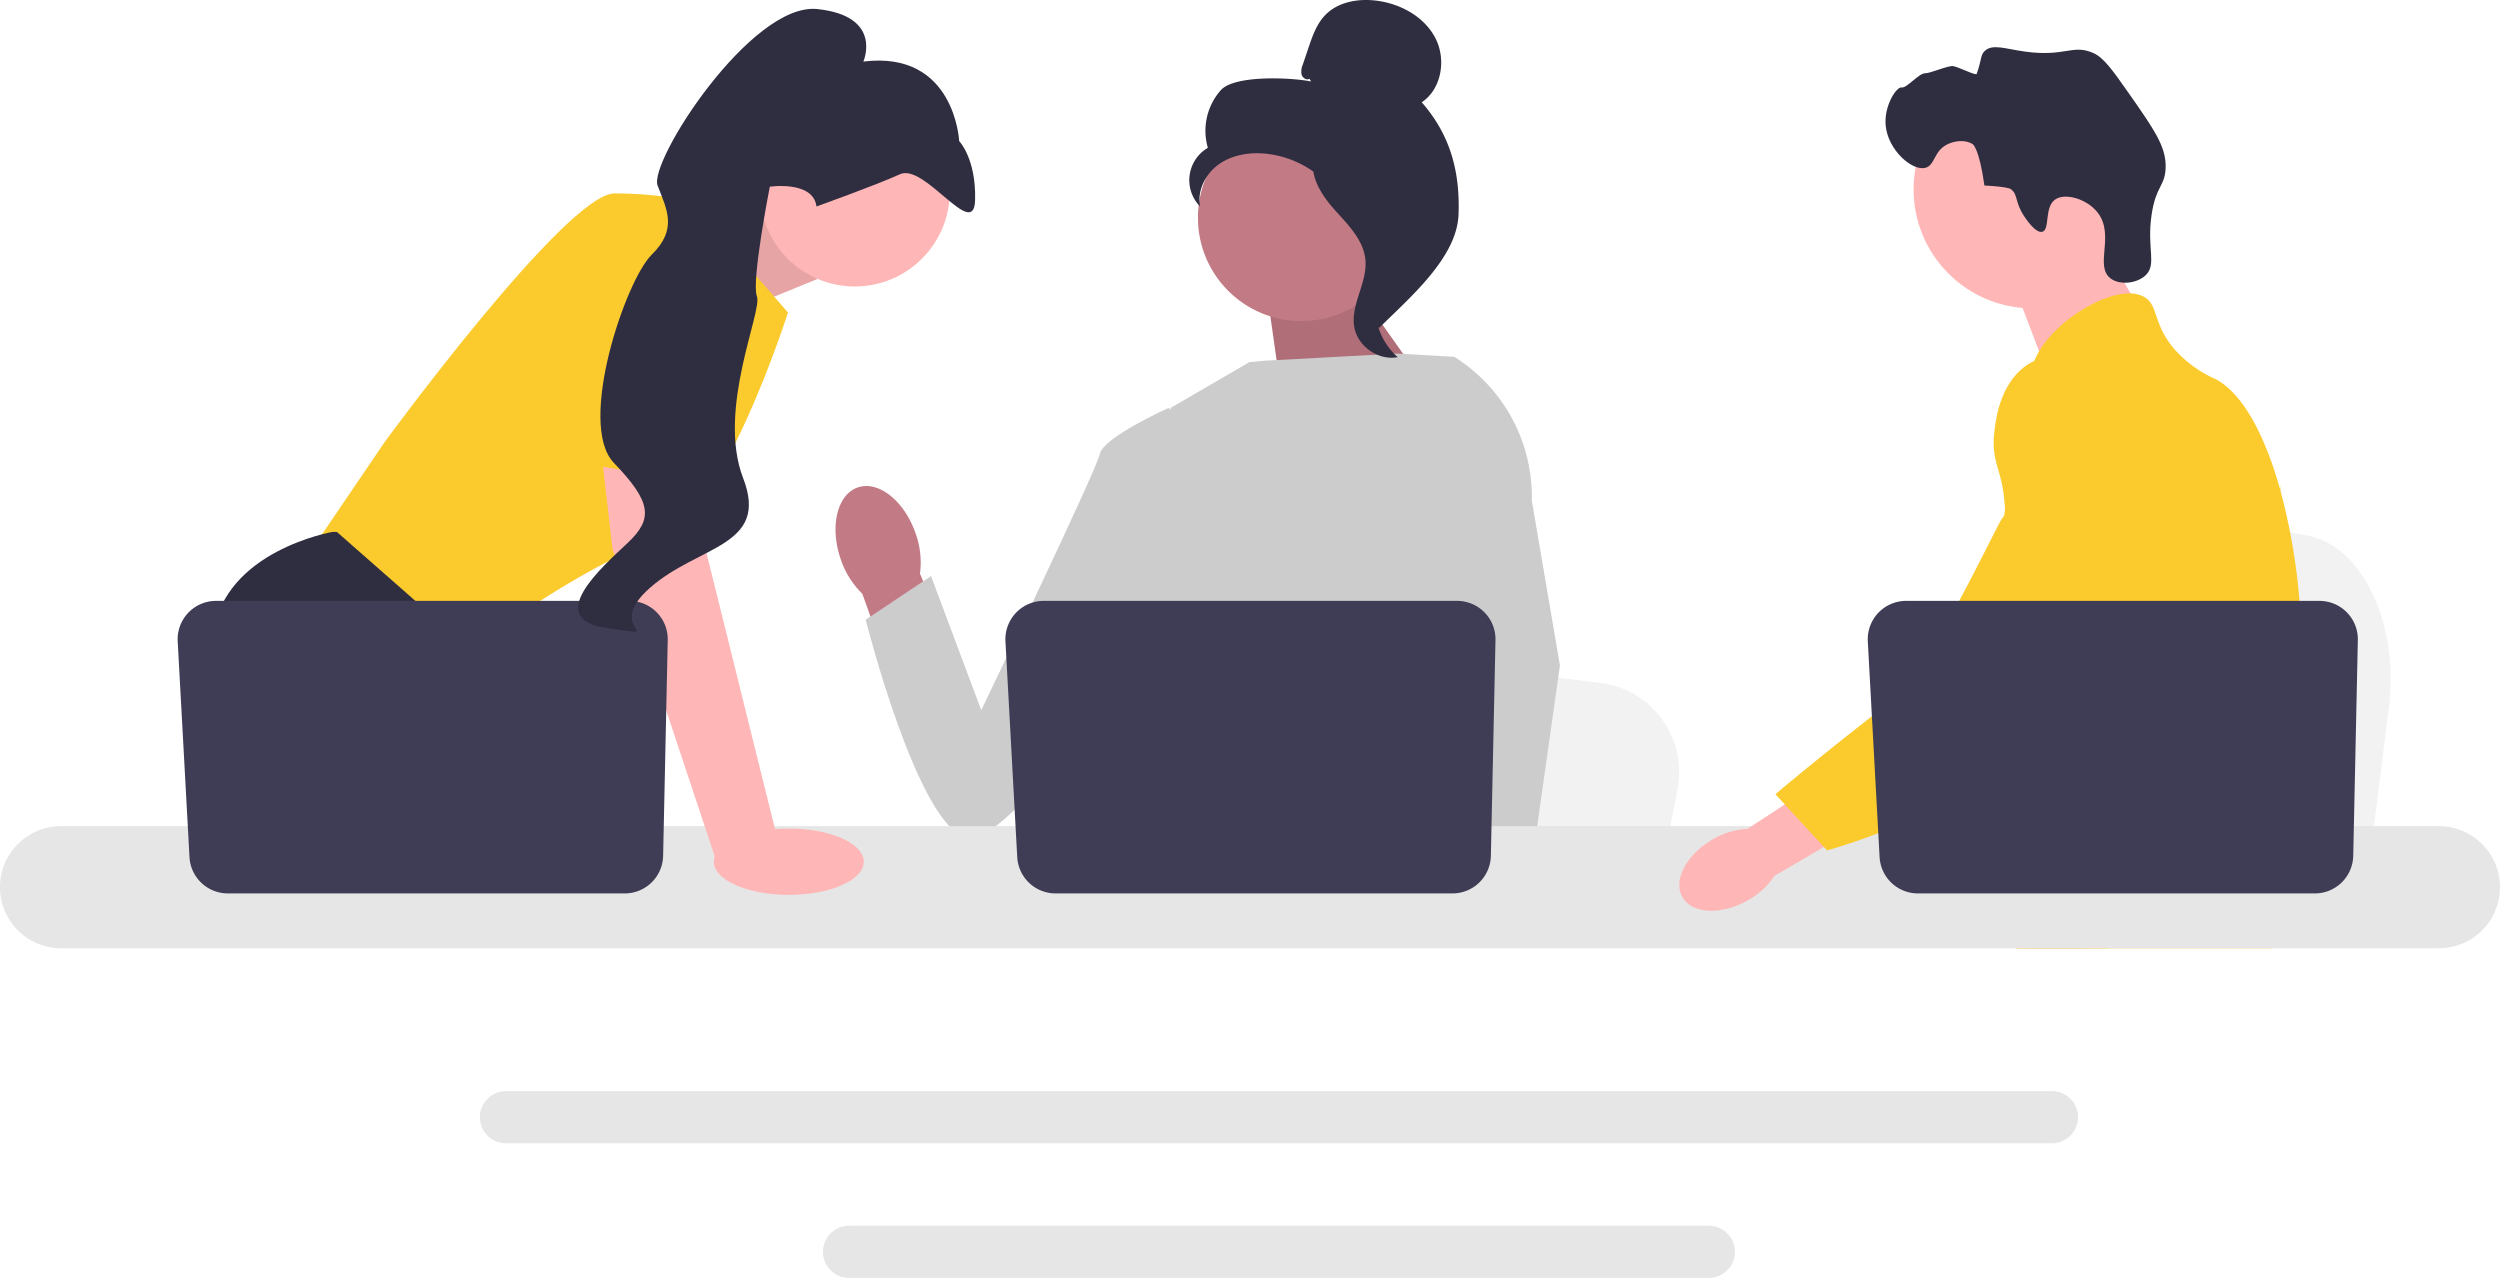 <svg xmlns="http://www.w3.org/2000/svg" width="866.81" height="443.068" viewBox="0 0 866.81 443.068">
  <g id="Image_3" transform="translate(0 0)">
    <path id="Path_1" data-name="Path 1" d="M828.335,244.952l-2.715,21.622-6.739,53.7H683.5c1.057-12.037,2.5-29.362,4.046-48.065.152-1.868.312-3.748.464-5.639,3.872-47.014,8.108-100.216,8.108-100.216l17.8,3.316,34.532,6.421,14.071,2.615,37.681,7.017c18.787,3.491,31.71,30.693,28.135,59.226Z" fill="#f2f2f2"/>
    <path id="Path_2" data-name="Path 2" d="M725.93,79.358l16.649,29.134-32,22.677L696.93,95.358Z" fill="#ffb6b6"/>
    <circle id="Ellipse_1" data-name="Ellipse 1" cx="41.244" cy="41.244" r="41.244" transform="translate(663.491 24.431)" fill="#ffb6b6"/>
    <path id="Path_3" data-name="Path 3" d="M701.774,74.9c-3.275-4.984-1.99-7.591-4.731-9.423,0,0-1.1-.737-9-1.157h0c-1.768-12.724-3.975-14.267-3.975-14.267-2.543-1.778-6.318-1.2-8.666-.113-4.966,2.3-4.391,7.269-7.735,8.22-4.619,1.314-13.024-6.092-13.852-14.569-.675-6.915,3.78-13.632,5.547-13.276,1.752.352,5.947-5,8.212-4.92,1.547.056,7.867-2.691,9.567-2.476,1.857.235,7.979,3.429,8.234,2.7,1.773-5.072,1.252-6.479,2.756-7.93,2.665-2.571,7.026-.781,13.866.181,14.074,1.978,16.531-2.663,23.744.483,3.644,1.589,6.692,5.874,12.641,14.38,8.319,11.9,12.479,17.843,12.506,24.779.027,7.074-3.4,6.625-4.9,17.1-1.675,11.658,1.884,16.989-2,20.777-3,2.927-9.113,3.622-12.322,1.053-5.494-4.4,1.7-15.012-4.384-22.767-3.732-4.76-11.238-6.878-14.676-4.525-3.888,2.66-1.746,10.469-4.48,11.21-2.341.634-5.772-4.588-6.343-5.457Z" fill="#2f2e41"/>
    <path id="Path_4" data-name="Path 4" d="M797.85,237.338c-1.15,19.67-5.72,25.88-7.32,49.11-.35,5.1-.56,11.02-.56,18.08,0,1.8.01,3.54.01,5.24a86.4,86.4,0,0,1-.49,10.51,46.329,46.329,0,0,1-1.779,8.5H698.88c-.01-.02-.01-.04-.021-.06a61.715,61.715,0,0,1-1.1-6.49q-.12-.99-.21-1.95c-.08-.75-.15-1.49-.22-2.22a57.63,57.63,0,0,0-1.181-8.29,21.235,21.235,0,0,0-5.62-10.35,28.336,28.336,0,0,0-3.9-3.32c-.25-.17-.49-.34-.74-.51-3.54-2.43-6.89-4.18-9.79-9.14-.05-.07-.09-.15-.13-.22a30.383,30.383,0,0,1-2.74-6.19,20.171,20.171,0,0,1-.51-11.19c2.57-9.62,12.09-10.58,19.87-20.3a34.106,34.106,0,0,0,2.46-3.5c3.52-5.72,4.47-10.76,5.59-16.75.18-.97.34-1.93.47-2.86.1-.7.19-1.39.261-2.07a54.494,54.494,0,0,0-.41-15.03c-2.38-14.41-9.4-23.33-4.44-36.26a32.824,32.824,0,0,1,6-9.72c4.72-5.53,9.57-9.12,8.73-16.26-.851-7.2-6.311-8.19-6.92-14.48-.311-3.18.729-6.53,2.68-9.82v-.01c6.24-10.59,21.82-20.34,31.72-20.03a9.938,9.938,0,0,1,4.8,1.25c4.891,2.88,2.851,9.17,10.341,17.99a41.016,41.016,0,0,0,14.26,10.41c9.47,4.94,17.17,19.51,22.4,38.14.04.14.08.28.12.43a213.3,213.3,0,0,1,6.641,38.36c.479,5.69.76,11.41.819,17.07.051,4.52-.05,8.44-.26,11.93Z" fill="#fbcb2d"/>
    <g id="Group_1" data-name="Group 1">
      <path id="Path_5" data-name="Path 5" d="M731.331,304.728l-1.811,5.04-1.14,3.159-2.64,7.351-3.06,8.5H703.01l3.3-8.5,1.53-3.96,2.54-6.55,4.26-11Z" fill="#ffb6b6"/>
      <path id="Path_6" data-name="Path 6" d="M790.84,167.827c-.05.65-.12,1.37-.19,2.15-.779,7.94-2.62,22.15-5.31,38.36-1.42,8.55-3.08,17.66-4.95,26.71-4.02,19.53-9.02,38.76-14.67,51.4a62.712,62.712,0,0,1-3.11,6.16q-1.214,2.085-2.55,4.11a120.806,120.806,0,0,1-9.46,12.55c-.13.17-.28.33-.43.5-.54.64-1.1,1.27-1.66,1.9-2.74,3.09-5.54,5.97-8.25,8.61-3.3,3.22-6.48,6.07-9.33,8.5H698.99l-.13-.06-4.6-2.04s1.31-1.54,3.5-4.45c.45-.59.93-1.24,1.45-1.95.64-.87,1.33-1.83,2.069-2.87,1.54-2.18,3.29-4.74,5.17-7.64,3.641-5.61,7.79-12.51,11.981-20.5.48-.93.97-1.87,1.46-2.82.01-.03.03-.06.04-.09.83-1.62,1.65-3.29,2.47-4.99a106.624,106.624,0,0,0,9.511-30.35,118.461,118.461,0,0,0,1.609-21.65,62.448,62.448,0,0,0-2.939-17.34v-.01c-.4-1.23-.851-2.46-1.36-3.68a49.188,49.188,0,0,0-3.271-6.48c-5.649-9.38-10.239-9.77-13.89-19.99-1.08-3.03-3.53-9.87-2.78-17.09v-.01a23.329,23.329,0,0,1,.44-2.69v-.01c.05-.25.12-.51.19-.76a20.306,20.306,0,0,1,2.939-6.48,22.557,22.557,0,0,1,10.01-7.87l.011-.01a28.573,28.573,0,0,1,8-2.05c14.609-1.3,25.939,10.98,32.13,17.69a92.676,92.676,0,0,0,6.58,6.53c15.569,13.9,19.84,5.02,20.949.43a15.811,15.811,0,0,0,.311-1.72Z" fill="#fbcb2d"/>
      <path id="Path_7" data-name="Path 7" d="M790.89,167.308a4.355,4.355,0,0,1-.05.5c.02-.15.03-.3.04-.44C790.88,167.338,790.88,167.318,790.89,167.308Z" fill="#6c63ff"/>
    </g>
    <path id="Path_8" data-name="Path 8" d="M711.47,378.318H175.42a9.035,9.035,0,1,0,0,18.07H711.47a9.035,9.035,0,0,0,0-18.07Z" fill="#e6e6e6"/>
    <path id="Path_9" data-name="Path 9" d="M592.51,425H294.37a9.035,9.035,0,0,0,0,18.07H592.51a9.035,9.035,0,1,0,0-18.07Z" fill="#e6e6e6"/>
    <path id="Path_10" data-name="Path 10" d="M235.069,81.275l33.784-14.218,14.491,29.705-35.5,14.491Z" fill="#ffb6b6"/>
    <path id="Path_11" data-name="Path 11" d="M235.069,81.275l33.784-14.218,14.491,29.705-35.5,14.491Z" opacity="0.1"/>
    <path id="Path_12" data-name="Path 12" d="M239.872,69.955l33.328,38.4s-23.185,73.177-46.37,79.7-65.932,38.4-65.932,38.4l-53.615-34.777,26.083-38.4s63.033-86.218,79.7-86.218,26.807,2.9,26.807,2.9Z" fill="#fbcb2d"/>
    <path id="Path_13" data-name="Path 13" d="M194.843,320.278H117.261l-4.905-6.557L92.33,286.95l-4.608-6.158s-17.389-31.879-13.766-60.86,41.3-35.5,41.3-35.5h1.55l46.123,40.53-2.753,37.719,14.606,24.271,20.062,33.328Z" fill="#2f2e41"/>
    <path id="Path_14" data-name="Path 14" d="M133.15,320.278H112.356V289.486Z" fill="#2f2e41"/>
    <path id="Path_15" data-name="Path 15" d="M581.644,273.532l-2.586,13.418-6.419,33.328H443.68c1.007-7.47,2.384-18.222,3.854-29.829.145-1.159.3-2.326.442-3.5,3.688-29.177,7.723-62.193,7.723-62.193l16.954,2.058,32.893,3.985,13.4,1.623,35.893,4.354a31.1,31.1,0,0,1,26.8,36.755Z" fill="#f2f2f2"/>
    <path id="Path_16" data-name="Path 16" d="M764.144,320.278H694.2c1.065-1.253,1.666-1.978,1.666-1.978l20.968-3.463,43.2-7.129s1.971,5.093,4.108,12.57Z" fill="#2f2e41"/>
    <path id="Path_17" data-name="Path 17" d="M467.455,95.766l30.418,43.018-53.059,1.585-5.7-40.427Z" fill="#c27a85"/>
    <path id="Path_18" data-name="Path 18" d="M467.455,95.766l30.418,43.018-53.059,1.585-5.7-40.427Z" opacity="0.1"/>
    <path id="uuid-ae755ff6-bb09-410e-86b1-7d1b81a37005-62" d="M317.446,184.9c-3.9-11.259-12.876-18.372-20.041-15.887s-9.808,13.625-5.9,24.888a29.822,29.822,0,0,0,7.464,11.945l17.14,47.5,22.117-8.518L318.979,198.9a29.824,29.824,0,0,0-1.533-14.005Z" fill="#c27a85"/>
    <path id="Path_19" data-name="Path 19" d="M523.347,162.977l-.042,43.841-4.079,16.193-8.39,33.306-6.108,30.633-4.55,22.823-1.623,8.151q-1.837,1.228-3.659,2.355H388.921a81.508,81.508,0,0,1-9.39-6.427,35.732,35.732,0,0,0,3.572-4.079c3.217-4.246,7.108-11.2,4.724-17.845a12.041,12.041,0,0,1-.478-4.977c.971-12.476,14.056-33.574,14.056-33.574l-2.71-31.314-1.188-13.722,8.378-66.91,27.307-15.874,4.714-.456,46.536-2.514,19.234,1.108.877.239,18.794,39.045Z" fill="#ccc"/>
    <g id="Group_2" data-name="Group 2">
      <path id="Path_20" data-name="Path 20" d="M525.414,320.278H502.229l-1.021-10.506-.022-.21,6.564-.449,17.077-1.166.3,6.288.232,4.826Z" fill="#ffb6b6"/>
      <path id="Path_21" data-name="Path 21" d="M531.121,173.576l9.739,57.143-7.948,56.23-1.239,8.752-2.188,15.454-.674,4.753.022.514.167,3.855H501.468l-1.014-10.506-.087-.942-2.072-21.518-.036-.362-4.4-45.63,8.622-32.98.638-2.427V205.9l3.751-56.469-2.905-25.663-.029-.239c.058.036.109.073.167.109.152.094.3.188.449.29a57.3,57.3,0,0,1,26.568,49.644Z" fill="#ccc"/>
    </g>
    <path id="Path_22" data-name="Path 22" d="M415.748,152.379,405.16,141.428s-22.664,10.218-23.794,15.886S340.22,246.24,340.22,246.24l-17.41-46.5-22.662,15.13s18.184,72.192,35.19,75.581,74-85.446,74-85.446l6.408-52.628Z" fill="#ccc"/>
    <path id="Path_23" data-name="Path 23" d="M845.64,286.447H21.16a21.165,21.165,0,0,0,0,42.33H845.64a21.165,21.165,0,1,0,0-42.33Z" fill="#e6e6e6"/>
    <path id="Path_24" data-name="Path 24" d="M518.522,221.94l-1.6,74.8a13.315,13.315,0,0,1-13.312,13.03H366a13.315,13.315,0,0,1-13.3-12.589l-4.089-74.8a13.315,13.315,0,0,1,13.3-14.042h143.3a13.315,13.315,0,0,1,13.312,13.6Z" fill="#3f3d56"/>
    <circle id="Ellipse_2" data-name="Ellipse 2" cx="32.922" cy="32.922" r="32.922" transform="translate(263.463 33.488)" fill="#ffb6b6"/>
    <path id="Path_25" data-name="Path 25" d="M241.321,152.551l3.623,39.124,24.634,99.26L248.3,298.394,212.34,190.226l-4.966-43.471Z" fill="#ffb6b6"/>
    <path id="Path_26" data-name="Path 26" d="M231.522,221.94l-1.6,74.8a13.315,13.315,0,0,1-13.312,13.03H79a13.316,13.316,0,0,1-13.3-12.589l-4.089-74.8a13.315,13.315,0,0,1,13.3-14.042h143.3a13.315,13.315,0,0,1,13.312,13.6Z" fill="#3f3d56"/>
    <ellipse id="Ellipse_3" data-name="Ellipse 3" cx="26" cy="11.5" rx="26" ry="11.5" transform="translate(247.5 287.278)" fill="#ffb6b6"/>
    <path id="Path_27" data-name="Path 27" d="M190.242,158.532l14.853-79.158s41.3-5.8,42.747,7.97-1.035,81.042-1.035,81.042l-56.564-9.853Z" fill="#fbcb2d"/>
    <path id="Path_28" data-name="Path 28" d="M283.1,71.586s20.365-7.268,28.956-11.179,25.657,23.366,26.037,8.96S332.57,48.92,332.57,48.92,331.1,17.405,299.347,21.345c0,0,6.984-15.767-15.941-18.205s-58.589,52.921-55.4,61.194,7.023,15.113-2.039,23.959-26.03,58.769-13.12,72.2,13.758,19.264,4.912,27.621-29.754,26.53-7.147,29.685-2.068.8,14.786-14.026,41.447-14.219,32.265-38,6.771-57.869,4.775-63.04,4.473-38,4.473-38,15.055-2.212,16.181,6.86Z" fill="#2f2e41"/>
    <g id="Group_3" data-name="Group 3">
      <circle id="Ellipse_4" data-name="Ellipse 4" cx="35.838" cy="35.838" r="35.838" transform="translate(415.353 39.661)" fill="#c27a85"/>
      <path id="Path_29" data-name="Path 29" d="M454.051,27.317c-1.037.605-2.426-.311-2.759-1.464a6,6,0,0,1,.439-3.516l1.934-5.727c1.371-4.062,2.827-8.266,5.8-11.357C463.945.586,471.069-.6,477.482.259c8.236,1.1,16.362,5.564,20.191,12.939s2.2,17.665-4.72,22.266c9.862,11.3,13.3,23.9,12.757,38.892s-16.879,28.787-27.533,39.348c-2.379-1.442-4.542-8.2-3.234-10.656s-.566-5.3,1.054-7.561,2.976,1.34,1.338-.909c-1.034-1.419,3-4.684,1.464-5.533-7.432-4.108-9.9-13.371-14.571-20.465a34.866,34.866,0,0,0-25.462-15.312c-5.617-.53-11.55.43-16.154,3.691s-7.585,9.089-6.517,14.629a12.992,12.992,0,0,1,2.7-20.335A21.223,21.223,0,0,1,423.3,31.247c4.8-5.294,24.28-4.392,31.291-3l-.542-.93Z" fill="#2f2e41"/>
      <path id="Path_30" data-name="Path 30" d="M455.14,53.475c9.285,1,15.989,9.045,21.65,16.473,3.263,4.281,6.681,9.009,6.6,14.391-.083,5.441-3.721,10.109-5.46,15.265a23.006,23.006,0,0,0,6.693,24.233c-6.685,1.269-13.911-3.744-15.065-10.449-1.343-7.806,4.574-15.34,3.873-23.23-.617-6.951-6.1-12.3-10.752-17.5s-9.03-12.094-6.888-18.735l-.65-.45Z" fill="#2f2e41"/>
    </g>
    <g id="Group_4" data-name="Group 4">
      <path id="uuid-aec20554-f6ec-4c5b-9d97-717cd04239bf-63" d="M593.947,290.977c-9.2,5.231-13.953,14.216-10.622,20.069s13.483,6.355,22.683,1.121a26.479,26.479,0,0,0,9.218-8.45l38.687-22.656-11.019-17.928L605.925,287.37a26.481,26.481,0,0,0-11.978,3.607Z" fill="#ffb6b6"/>
      <path id="Path_31" data-name="Path 31" d="M724.935,124.841c-1.156-.458-11.3-4.3-20.561.772-10.638,5.826-12.281,19.126-12.858,23.791-1.331,10.776,2.591,13.191,3.419,24.1,1.549,20.41,5.633-2.874-.889,6.442-2.258,3.225-25.317,53.2-38.034,62.986-24.733,19.037-40.439,32.444-40.439,32.444l17.93,19.477s28.333-7.549,53.376-23.81c25.688-16.68,38.532-25.02,48.469-41.335.856-1.4,21.331-36.176,10.335-74.624-2.508-8.77-7.1-24.839-20.747-30.245Z" fill="#fbcb2d"/>
    </g>
    <path id="Path_32" data-name="Path 32" d="M817.522,221.94l-1.6,74.8a13.315,13.315,0,0,1-13.312,13.03H665a13.316,13.316,0,0,1-13.3-12.589l-4.089-74.8a13.315,13.315,0,0,1,13.3-14.042H804.209a13.315,13.315,0,0,1,13.312,13.6Z" fill="#3f3d56"/>
  </g>
</svg>
